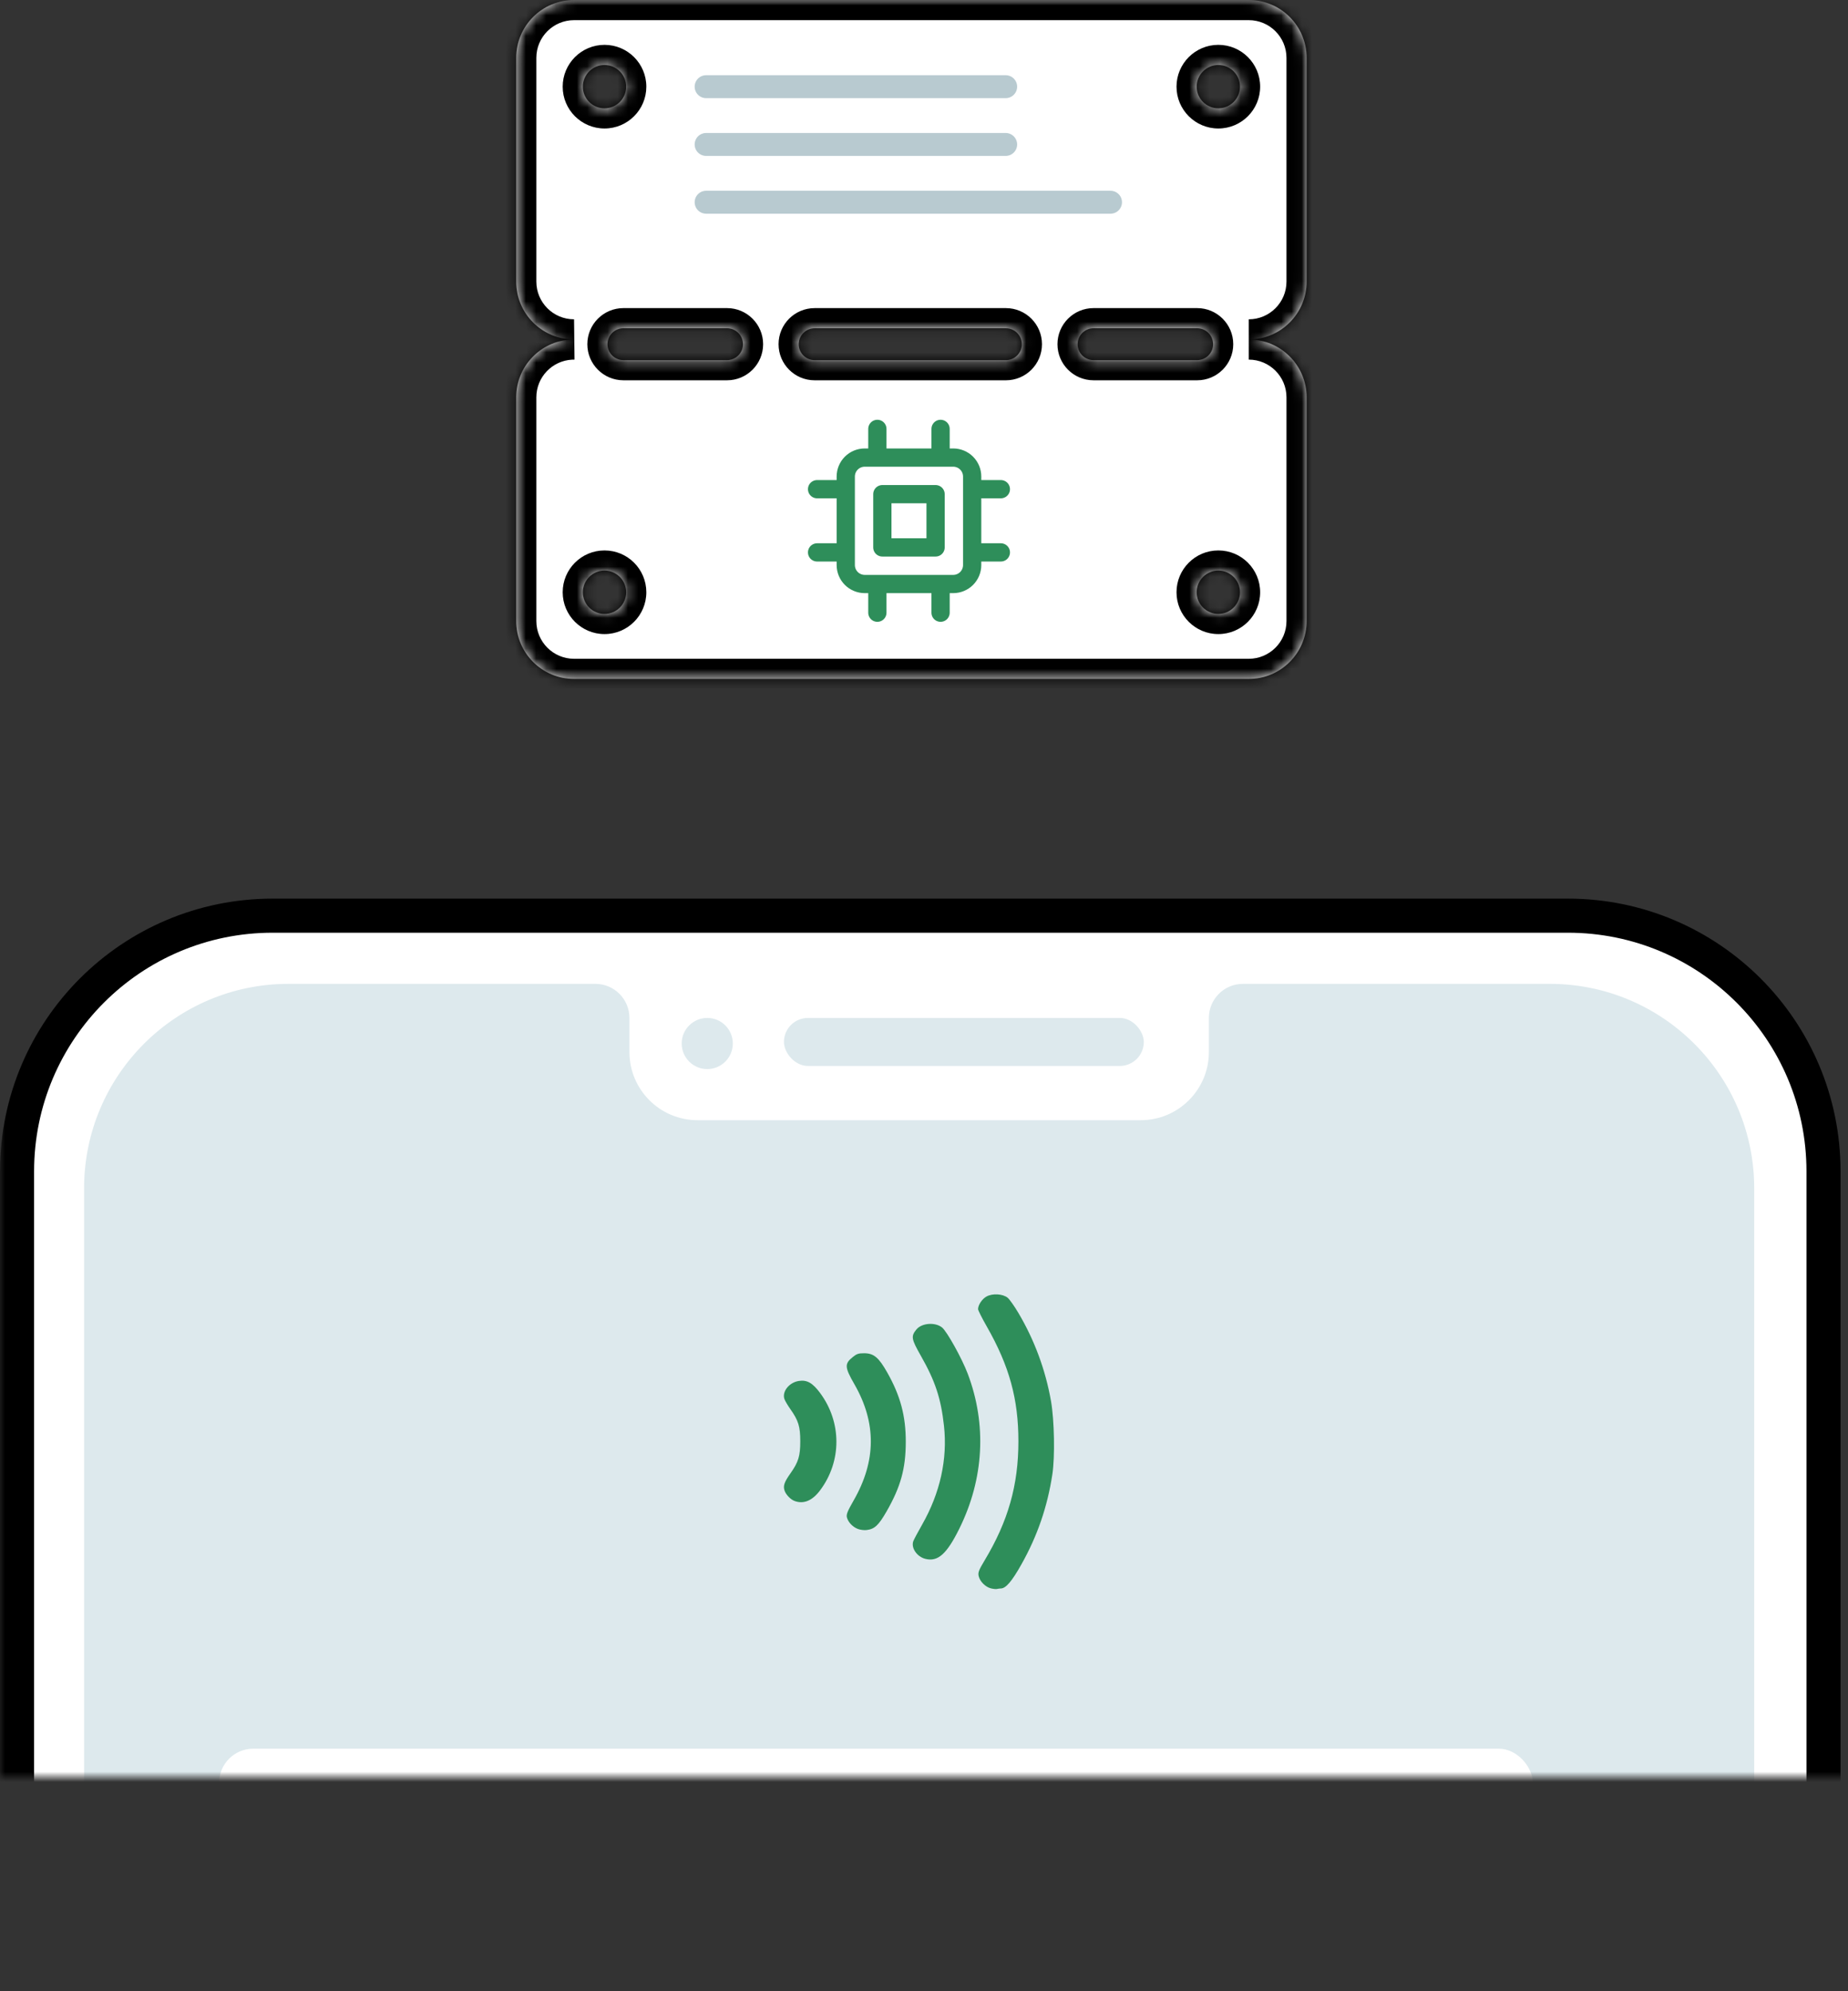 <svg width="181" height="195" viewBox="0 0 181 195" fill="none" xmlns="http://www.w3.org/2000/svg">
  <rect x="0" y="0" width="181" height="195" fill="#333333" stroke="none"/>
  <defs>
    <mask id="tagMask" fill="white">
      <path d="M122.309 0C125.439 0 127.976 2.538 127.976 5.668V27.575C127.976 30.705 125.439 33.243 122.309 33.243C125.439 33.243 127.977 35.781 127.977 38.911L127.977 60.818C127.976 63.949 125.439 66.486 122.309 66.486L56.226 66.486C53.095 66.486 50.558 63.949 50.558 60.818V38.911C50.558 35.879 52.939 33.402 55.934 33.25L56.226 33.243C53.095 33.243 50.558 30.706 50.558 27.575V5.668C50.558 2.538 53.095 0 56.226 0L122.309 0ZM59.208 55.877C58.036 55.877 57.086 56.826 57.086 57.998C57.086 59.17 58.036 60.12 59.208 60.12C60.38 60.12 61.33 59.17 61.33 57.998C61.33 56.826 60.38 55.877 59.208 55.877ZM119.328 55.876C118.156 55.876 117.206 56.826 117.206 57.998C117.206 59.17 118.156 60.12 119.328 60.12C120.5 60.12 121.45 59.17 121.45 57.998C121.45 56.826 120.5 55.876 119.328 55.876ZM79.789 32.147C78.927 32.147 78.229 32.845 78.228 33.707C78.228 34.569 78.927 35.268 79.789 35.269H98.52C99.383 35.269 100.081 34.569 100.081 33.707C100.081 32.845 99.382 32.147 98.52 32.147H79.789ZM61.062 32.145C60.199 32.145 59.5 32.845 59.5 33.707C59.5 34.569 60.2 35.268 61.062 35.268H71.207C72.069 35.268 72.768 34.569 72.769 33.707C72.769 32.845 72.069 32.145 71.207 32.145H61.062ZM107.107 32.145C106.245 32.145 105.546 32.845 105.546 33.707C105.546 34.569 106.245 35.268 107.107 35.268H117.253C118.115 35.268 118.814 34.569 118.814 33.707C118.814 32.845 118.115 32.145 117.253 32.145H107.107ZM59.208 6.366C58.036 6.366 57.086 7.316 57.086 8.488C57.086 9.66 58.036 10.609 59.208 10.609C60.38 10.609 61.33 9.66 61.33 8.488C61.33 7.316 60.38 6.366 59.208 6.366ZM119.328 6.365C118.156 6.365 117.206 7.316 117.206 8.487C117.206 9.659 118.156 10.609 119.328 10.609C120.5 10.609 121.45 9.659 121.45 8.487C121.45 7.316 120.5 6.365 119.328 6.365Z"/>
    </mask>
    <linearGradient id="fadeGrad" gradientTransform="rotate(90)">
      <stop offset="0.5" stop-color="white" />
      <stop offset="1" stop-color="black" />
    </linearGradient>
    <mask id="fadeMask">
      <rect width="303" height="174" fill="url(#fadeGrad)" />
    </mask>
  </defs>
  <g mask="url(#fadeMask)">
    <path d="M122.309 0C125.439 0 127.976 2.538 127.976 5.668V27.575C127.976 30.705 125.439 33.243 122.309 33.243C125.439 33.243 127.977 35.781 127.977 38.911L127.977 60.818C127.976 63.949 125.439 66.486 122.309 66.486L56.226 66.486C53.095 66.486 50.558 63.949 50.558 60.818V38.911C50.558 35.879 52.939 33.402 55.934 33.25L56.226 33.243C53.095 33.243 50.558 30.706 50.558 27.575V5.668C50.558 2.538 53.095 0 56.226 0L122.309 0ZM59.208 55.877C58.036 55.877 57.086 56.826 57.086 57.998C57.086 59.17 58.036 60.12 59.208 60.12C60.38 60.12 61.33 59.17 61.33 57.998C61.33 56.826 60.38 55.877 59.208 55.877ZM119.328 55.876C118.156 55.876 117.206 56.826 117.206 57.998C117.206 59.17 118.156 60.12 119.328 60.12C120.5 60.12 121.45 59.17 121.45 57.998C121.45 56.826 120.5 55.876 119.328 55.876ZM79.789 32.147C78.927 32.147 78.229 32.845 78.228 33.707C78.228 34.569 78.927 35.268 79.789 35.269H98.52C99.383 35.269 100.081 34.569 100.081 33.707C100.081 32.845 99.382 32.147 98.52 32.147H79.789ZM61.062 32.145C60.199 32.145 59.5 32.845 59.5 33.707C59.5 34.569 60.2 35.268 61.062 35.268H71.207C72.069 35.268 72.768 34.569 72.769 33.707C72.769 32.845 72.069 32.145 71.207 32.145H61.062ZM107.107 32.145C106.245 32.145 105.546 32.845 105.546 33.707C105.546 34.569 106.245 35.268 107.107 35.268H117.253C118.115 35.268 118.814 34.569 118.814 33.707C118.814 32.845 118.115 32.145 117.253 32.145H107.107ZM59.208 6.366C58.036 6.366 57.086 7.316 57.086 8.488C57.086 9.66 58.036 10.609 59.208 10.609C60.38 10.609 61.33 9.66 61.33 8.488C61.33 7.316 60.38 6.366 59.208 6.366ZM119.328 6.365C118.156 6.365 117.206 7.316 117.206 8.487C117.206 9.659 118.156 10.609 119.328 10.609C120.5 10.609 121.45 9.659 121.45 8.487C121.45 7.316 120.5 6.365 119.328 6.365Z" fill="white"/>
    <path d="M122.309 0L122.309 -1.974H122.309V0ZM127.976 5.668H129.949V5.668L127.976 5.668ZM127.976 27.575L129.949 27.575V27.575H127.976ZM122.309 33.243L122.308 31.269L122.309 35.217L122.309 33.243ZM127.977 38.911H129.95H127.977ZM127.977 60.818L129.95 60.818V60.818H127.977ZM122.309 66.486V68.46H122.309L122.309 66.486ZM56.226 66.486L56.225 68.46H56.226V66.486ZM50.558 60.818H48.584V60.818L50.558 60.818ZM50.558 38.911H48.584H50.558ZM55.934 33.25L55.887 31.277L55.86 31.277L55.834 31.279L55.934 33.25ZM56.226 33.243L56.272 35.216L56.226 31.269L56.226 33.243ZM50.558 27.575H48.584V27.575L50.558 27.575ZM50.558 5.668L48.584 5.668V5.668H50.558ZM59.208 55.877V53.903H59.208L59.208 55.877ZM57.086 57.998L55.112 57.998V57.998H57.086ZM59.208 60.12L59.208 62.094H59.208V60.12ZM61.33 57.998H63.304V57.998L61.33 57.998ZM119.328 55.876L119.328 53.902H119.328V55.876ZM117.206 57.998H115.232V57.998L117.206 57.998ZM119.328 60.12V62.094H119.328L119.328 60.12ZM121.45 57.998L123.424 57.998V57.998H121.45ZM79.789 32.147V30.173H79.789L79.789 32.147ZM78.228 33.707L76.255 33.706V33.707H78.228ZM79.789 35.269L79.789 37.242H79.789V35.269ZM100.081 33.707H102.055V33.706L100.081 33.707ZM59.5 33.707H57.526V33.708L59.5 33.707ZM72.769 33.707L74.742 33.708V33.707H72.769ZM105.546 33.707H103.572V33.707L105.546 33.707ZM118.814 33.707L120.788 33.707V33.707H118.814ZM59.208 6.366V4.392H59.208L59.208 6.366ZM57.086 8.488H55.112V8.489L57.086 8.488ZM59.208 10.609L59.208 12.583H59.208V10.609ZM61.33 8.488L63.304 8.489V8.488H61.33ZM119.328 6.365L119.328 4.391H119.328V6.365ZM117.206 8.487L115.232 8.487V8.487L117.206 8.487ZM119.328 10.609V12.583H119.328L119.328 10.609ZM121.45 8.487H123.424V8.487L121.45 8.487ZM122.309 0L122.308 1.974C124.348 1.974 126.002 3.628 126.002 5.668L127.976 5.668L129.949 5.668C129.949 1.448 126.529 -1.973 122.309 -1.974L122.309 0ZM127.976 5.668L126.002 5.668V27.575H127.976H129.949V5.668H127.976ZM127.976 27.575L126.002 27.575C126.002 29.616 124.348 31.269 122.308 31.269L122.309 33.243L122.309 35.217C126.529 35.217 129.949 31.795 129.949 27.575L127.976 27.575ZM122.309 33.243L122.309 35.217C124.349 35.217 126.003 36.871 126.003 38.911H127.977H129.95C129.95 34.691 126.529 31.27 122.309 31.269L122.309 33.243ZM127.977 38.911H126.003L126.003 60.818H127.977H129.95V38.911H127.977ZM127.977 60.818L126.003 60.818C126.003 62.858 124.349 64.512 122.309 64.513L122.309 66.486L122.309 68.46C126.529 68.46 129.95 65.039 129.95 60.818L127.977 60.818ZM122.309 66.486V64.513L56.226 64.513V66.486V68.46L122.309 68.46V66.486ZM56.226 66.486L56.226 64.513C54.186 64.513 52.532 62.858 52.531 60.818L50.558 60.818L48.584 60.818C48.584 65.039 52.005 68.46 56.225 68.46L56.226 66.486ZM50.558 60.818H52.531V38.911H50.558H48.584V60.818H50.558ZM50.558 38.911H52.531C52.531 36.935 54.084 35.32 56.034 35.221L55.934 33.25L55.834 31.279C51.794 31.484 48.584 34.822 48.584 38.911H50.558ZM55.934 33.25L55.98 35.223L56.272 35.216L56.226 33.243L56.179 31.27L55.887 31.277L55.934 33.25ZM56.226 33.243L56.226 31.269C54.185 31.269 52.531 29.615 52.531 27.575L50.558 27.575L48.584 27.575C48.584 31.796 52.005 35.217 56.226 35.217V33.243ZM50.558 27.575H52.531V5.668H50.558H48.584V27.575H50.558ZM50.558 5.668L52.531 5.668C52.531 3.628 54.185 1.974 56.226 1.974V0V-1.974C52.005 -1.974 48.584 1.448 48.584 5.668L50.558 5.668ZM56.226 0V1.974L122.309 1.974V0V-1.974L56.226 -1.974V0ZM59.208 55.877L59.208 53.903C56.947 53.903 55.112 55.735 55.112 57.998L57.086 57.998L59.06 57.998C59.06 57.918 59.125 57.851 59.208 57.851L59.208 55.877ZM57.086 57.998H55.112C55.112 60.26 56.946 62.094 59.208 62.094L59.208 60.12L59.208 58.146C59.126 58.146 59.06 58.08 59.06 57.998H57.086ZM59.208 60.12V62.094C61.47 62.094 63.304 60.26 63.304 57.998H61.33H59.356C59.356 58.08 59.29 58.146 59.208 58.146V60.12ZM61.33 57.998L63.304 57.998C63.303 55.735 61.469 53.903 59.208 53.903V55.877V57.851C59.291 57.851 59.356 57.917 59.356 57.998L61.33 57.998ZM119.328 55.876V53.902C117.066 53.902 115.232 55.736 115.232 57.998H117.206H119.18C119.18 57.916 119.246 57.85 119.328 57.85V55.876ZM117.206 57.998L115.232 57.998C115.232 60.26 117.066 62.094 119.328 62.094V60.12V58.146C119.247 58.146 119.18 58.08 119.18 57.998L117.206 57.998ZM119.328 60.12L119.328 62.094C121.59 62.094 123.424 60.26 123.424 57.998L121.45 57.998L119.476 57.998C119.476 58.08 119.41 58.146 119.328 58.146L119.328 60.12ZM121.45 57.998H123.424C123.424 55.736 121.59 53.903 119.328 53.902L119.328 55.876L119.328 57.85C119.41 57.85 119.476 57.917 119.476 57.998H121.45ZM79.789 32.147L79.789 30.173C77.837 30.173 76.255 31.755 76.255 33.706L78.228 33.707L80.202 33.708C80.202 33.935 80.017 34.12 79.789 34.12L79.789 32.147ZM78.228 33.707H76.255C76.255 35.658 77.836 37.242 79.789 37.242L79.789 35.269L79.789 33.295C80.019 33.295 80.202 33.48 80.202 33.707L78.228 33.707ZM79.789 35.269V37.242H98.52V35.269V33.295H79.789V35.269ZM98.52 35.269V37.242C100.474 37.242 102.055 35.658 102.055 33.707H100.081H98.107C98.107 33.481 98.291 33.295 98.52 33.295V35.269ZM100.081 33.707L102.055 33.706C102.054 31.755 100.473 30.173 98.52 30.173V32.147V34.12C98.292 34.12 98.107 33.935 98.107 33.708L100.081 33.707ZM98.52 32.147V30.173L79.789 30.173V32.147V34.12H98.52V32.147ZM61.062 32.145V30.172C59.109 30.172 57.526 31.755 57.526 33.707H59.5H61.474C61.474 33.935 61.289 34.119 61.062 34.119V32.145ZM59.5 33.707L57.526 33.708C57.527 35.66 59.111 37.241 61.062 37.241L61.062 35.268V33.294C61.289 33.294 61.474 33.478 61.474 33.706L59.5 33.707ZM61.062 35.268L61.062 37.241H71.207V35.268V33.294H61.062V35.268ZM71.207 35.268V37.241C73.158 37.241 74.742 35.66 74.742 33.708L72.769 33.707L70.795 33.706C70.795 33.478 70.98 33.294 71.207 33.294V35.268ZM72.769 33.707H74.742C74.742 31.755 73.159 30.172 71.207 30.172V32.145V34.119C70.979 34.119 70.795 33.935 70.795 33.707H72.769ZM71.207 32.145V30.172L61.062 30.172V32.145V34.119H71.207V32.145ZM107.107 32.145V30.172C105.155 30.172 103.572 31.755 103.572 33.707H105.546H107.52C107.52 33.935 107.335 34.119 107.107 34.119V32.145ZM105.546 33.707L103.572 33.707C103.572 35.66 105.157 37.241 107.107 37.241V35.268V33.294C107.334 33.294 107.52 33.478 107.52 33.707L105.546 33.707ZM107.107 35.268V37.241H117.253V35.268V33.294H107.107V35.268ZM117.253 35.268V37.241C119.204 37.241 120.788 35.66 120.788 33.707L118.814 33.707L116.841 33.707C116.841 33.478 117.026 33.294 117.253 33.294V35.268ZM118.814 33.707H120.788C120.788 31.755 119.205 30.172 117.253 30.172V32.145V34.119C117.025 34.119 116.841 33.935 116.841 33.707H118.814ZM117.253 32.145V30.172H107.107V32.145V34.119H117.253V32.145ZM59.208 6.366L59.208 4.392C56.946 4.393 55.112 6.226 55.112 8.488H57.086L59.06 8.488C59.06 8.407 59.126 8.34 59.208 8.34L59.208 6.366ZM57.086 8.488L55.112 8.489C55.112 10.751 56.947 12.583 59.208 12.583L59.208 10.609L59.208 8.636C59.126 8.636 59.06 8.569 59.06 8.488L57.086 8.488ZM59.208 10.609V12.583C61.469 12.583 63.303 10.751 63.304 8.489L61.33 8.488L59.356 8.488C59.356 8.569 59.291 8.636 59.208 8.636V10.609ZM61.33 8.488H63.304C63.304 6.226 61.47 4.392 59.208 4.392V6.366V8.34C59.29 8.34 59.356 8.406 59.356 8.488H61.33ZM119.328 6.365V4.391C117.066 4.391 115.233 6.226 115.232 8.487L117.206 8.487L119.18 8.488C119.18 8.405 119.247 8.339 119.328 8.339V6.365ZM117.206 8.487L115.232 8.487C115.232 10.749 117.066 12.583 119.328 12.583V10.609V8.636C119.246 8.636 119.18 8.569 119.18 8.487H117.206ZM119.328 10.609L119.328 12.583C121.59 12.583 123.424 10.749 123.424 8.487H121.45H119.476C119.476 8.569 119.41 8.636 119.328 8.636L119.328 10.609ZM121.45 8.487L123.424 8.487C123.424 6.225 121.59 4.392 119.328 4.391L119.328 6.365L119.328 8.339C119.41 8.339 119.476 8.406 119.476 8.488L121.45 8.487Z" fill="black" mask="url(#tagMask)"/>
    <path d="M85.932 42V44.809M82.837 47.905H80.028M98.028 47.905H95.218M82.837 54.095H80.028M98.028 54.095H95.218M85.932 57.191V60M92.123 42V44.809M92.123 57.191V60M84.694 57.191C84.45 57.191 84.209 57.142 83.984 57.049C83.758 56.956 83.553 56.819 83.381 56.647C83.033 56.298 82.837 55.826 82.837 55.333V51V46.667C82.837 46.174 83.033 45.702 83.381 45.353C83.729 45.005 84.202 44.809 84.694 44.809H89.028H93.361C93.853 44.809 94.326 45.005 94.674 45.353C95.022 45.702 95.218 46.174 95.218 46.667V51V55.333C95.218 55.826 95.022 56.298 94.674 56.647C94.326 56.995 93.853 57.191 93.361 57.191H89.028H84.694ZM86.42 48.393H91.635V53.607H86.42V48.393Z" stroke="#2E8E5A" stroke-width="1.787" stroke-linecap="round" stroke-linejoin="round"/>
    <path d="M69.16 19.804L108.768 19.804" stroke="#B8CAD0" stroke-width="2.246" stroke-linecap="round" stroke-linejoin="round"/>
    <path d="M69.16 14.146L98.499 14.146" stroke="#B8CAD0" stroke-width="2.246" stroke-linecap="round" stroke-linejoin="round"/>
    <path d="M69.16 8.488L98.499 8.488" stroke="#B8CAD0" stroke-width="2.246" stroke-linecap="round" stroke-linejoin="round"/>
    <path d="M178.601 114.707L178.601 405.142C178.601 418.969 167.391 430.18 153.563 430.18L26.707 430.18C12.879 430.18 1.67 418.969 1.67 405.142L1.67 114.707C1.67 100.879 12.879 89.669 26.707 89.669L153.563 89.669C167.391 89.669 178.601 100.879 178.601 114.707Z" fill="white" stroke="black" stroke-width="3.338"/>
    <rect x="76.782" y="99.684" width="35.246" height="4.703" rx="2.352" fill="#DDE9ED"/>
    <circle cx="69.271" cy="102.188" r="2.504" fill="#DDE9ED"/>
    <path d="M28.266 96.346C17.203 96.346 8.236 105.313 8.236 116.375V299.984H171.814V116.375C171.814 105.313 162.846 96.346 151.784 96.346H121.739C119.895 96.346 118.401 97.84 118.401 99.684V103.022C118.401 106.71 115.411 109.699 111.724 109.699H68.326C64.638 109.699 61.649 106.71 61.649 103.022V99.684C61.649 97.84 60.154 96.346 58.311 96.346H28.266Z" fill="#DDE9ED"/>
    <path d="M97.05 155.544C96.512 155.41 95.967 154.859 95.852 154.333C95.777 153.99 95.869 153.752 96.439 152.802C98.744 148.964 99.746 145.431 99.746 141.144C99.746 137 98.859 133.776 96.656 129.912C96.182 129.083 95.795 128.312 95.795 128.201C95.795 127.79 96.195 127.194 96.628 126.96C97.221 126.639 98.216 126.699 98.692 127.084C98.875 127.232 99.35 127.904 99.748 128.577C101.325 131.241 102.405 134.165 102.939 137.208C103.269 139.092 103.334 142.661 103.071 144.385C102.584 147.566 101.609 150.404 100.047 153.184C99.104 154.864 98.511 155.556 98.015 155.556C97.916 155.556 97.754 155.577 97.656 155.603C97.557 155.629 97.285 155.602 97.05 155.544ZM90.634 152.655C89.809 152.448 89.213 151.576 89.452 150.923C89.51 150.765 89.898 150.037 90.315 149.305C92.081 146.205 92.816 142.883 92.456 139.62C92.16 136.94 91.602 135.249 90.196 132.776C89.253 131.116 89.209 130.859 89.757 130.191C90.279 129.556 91.58 129.453 92.264 129.993C92.738 130.367 94.212 133.016 94.78 134.517C96.663 139.482 96.376 144.812 93.963 149.69C92.727 152.189 91.86 152.962 90.634 152.655ZM84.017 149.724C83.507 149.526 83.069 149.062 82.949 148.594C82.876 148.309 83.002 147.994 83.607 146.939C85.829 143.065 85.853 139.333 83.68 135.549C82.726 133.887 82.705 133.556 83.512 132.901C83.91 132.577 84.079 132.52 84.639 132.52C85.577 132.52 86.064 132.926 86.902 134.409C88.192 136.689 88.72 138.667 88.715 141.202C88.711 143.807 88.217 145.595 86.84 148C86.05 149.377 85.66 149.74 84.871 149.834C84.63 149.862 84.246 149.813 84.017 149.724ZM77.843 146.995C77.439 146.851 76.978 146.378 76.841 145.966C76.688 145.506 76.813 145.142 77.42 144.283C78.2 143.179 78.381 142.587 78.381 141.144C78.381 139.701 78.2 139.108 77.42 138.004C77.155 137.63 76.89 137.181 76.83 137.007C76.578 136.28 77.283 135.388 78.229 135.235C79.031 135.106 79.582 135.414 80.319 136.405C82.454 139.274 82.454 143.106 80.318 145.951C79.565 146.954 78.725 147.309 77.843 146.995Z" fill="#2E8E5A"/>
    <rect x="21.463" y="171.245" width="128.668" height="10.822" rx="3.338" fill="white"/>
    <rect x="21.463" y="185.676" width="97.403" height="10.822" rx="3.338" fill="white"/>
  </g>
</svg>
